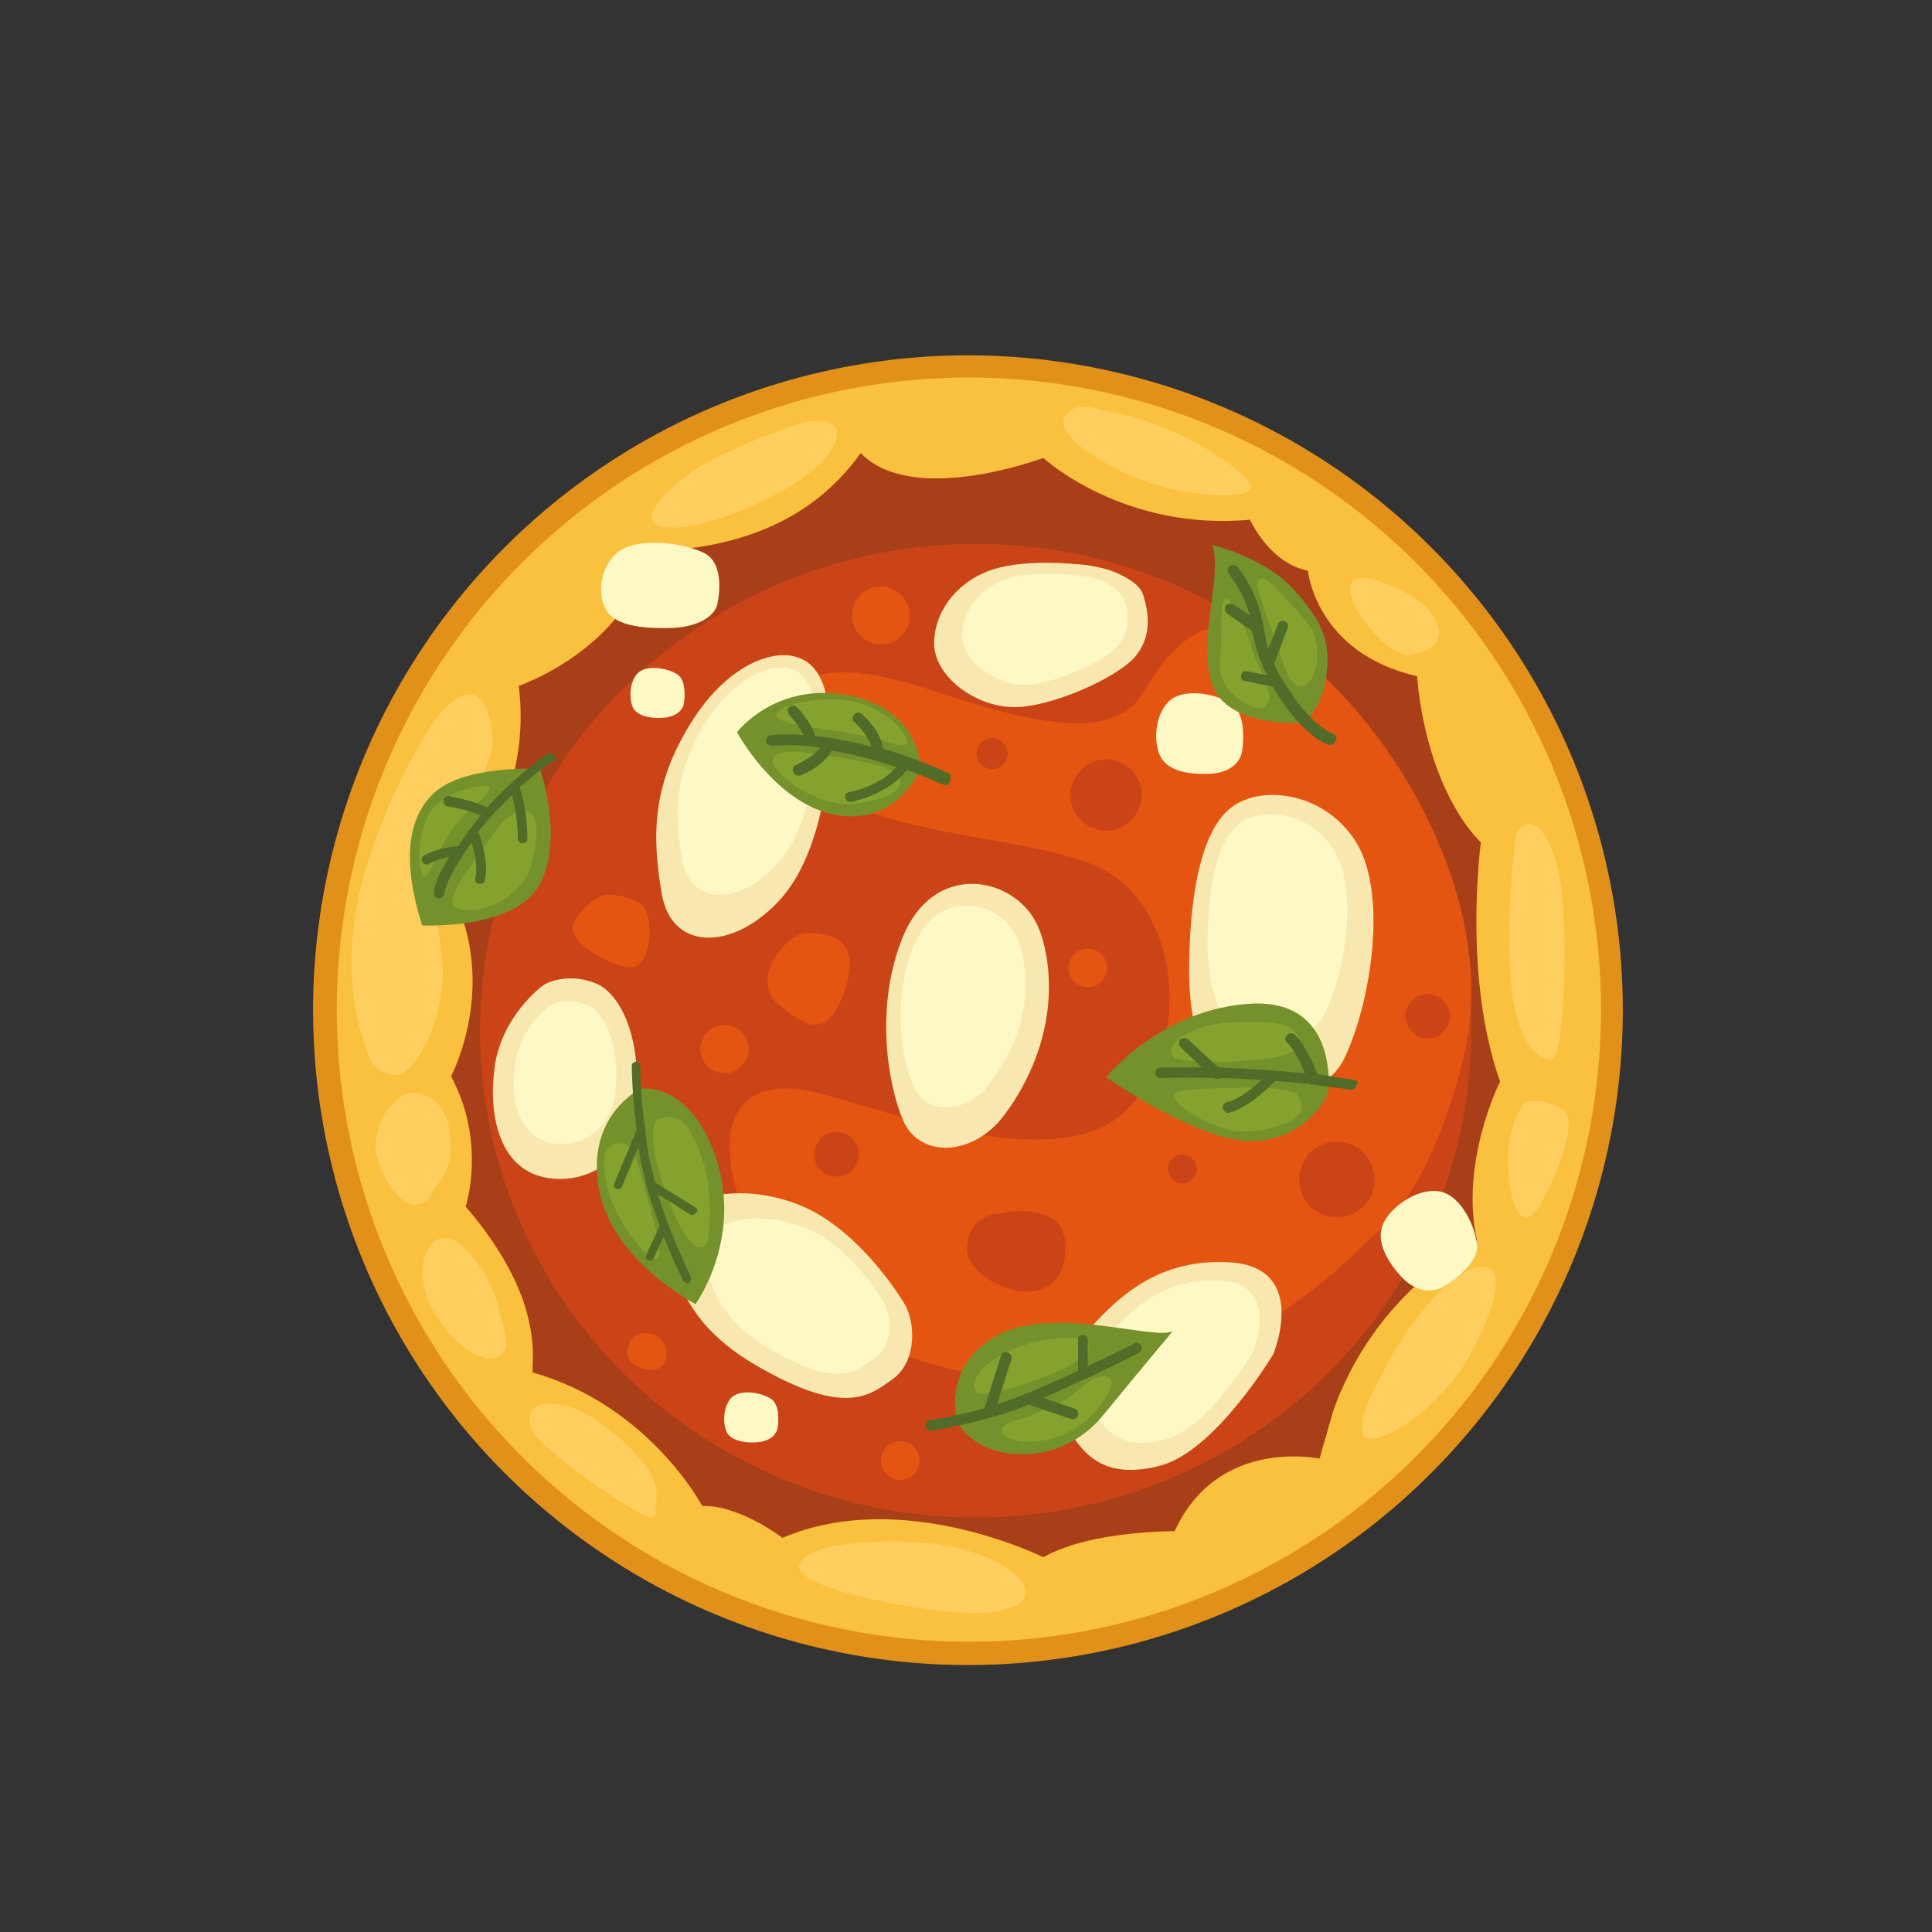 <?xml version="1.0" encoding="utf-8"?>
<!-- Generator: Adobe Illustrator 28.0.0, SVG Export Plug-In . SVG Version: 6.00 Build 0)  -->
<svg version="1.1" xmlns="http://www.w3.org/2000/svg" xmlns:xlink="http://www.w3.org/1999/xlink" x="0px" y="0px"
	 viewBox="0 0 200 200" style="enable-background:new 0 0 200 200;" xml:space="preserve">
<rect x="0" y="0" width="200" height="200" fill="#333333" stroke="none"/>
<style type="text/css">
	.st0{display:none;}
	.st1{display:inline;fill:#00798F;}
	.st2{display:inline;}
	.st3{fill:#7C7B7C;}
	.st4{opacity:0.5;fill:#535352;enable-background:new    ;}
	.st5{fill:#CFCCCB;}
	.st6{fill:#99C31C;}
	.st7{opacity:0.5;fill:#4F4D4D;enable-background:new    ;}
	.st8{fill:#00863B;}
	.st9{fill:#F07E27;}
	.st10{fill:#FAB31F;}
	.st11{fill:#E40522;}
	.st12{fill:#E73436;}
	.st13{fill:#E8E7E7;}
	.st14{fill:#7AB929;}
	.st15{fill:#98C4EB;}
	.st16{fill:#FDC758;}
	.st17{fill:#FFFFFF;}
	.st18{fill:#E40520;}
	.st19{fill:#E5E6E7;}
	.st20{fill:#26A3DD;}
	.st21{fill:#535352;}
	.st22{fill:#208CBE;}
	.st23{fill:#E6E7E9;}
	.st24{fill:#343434;}
	.st25{fill:#00B0E6;}
	.st26{opacity:0.2;fill:#686A6A;}
	.st27{fill:#FFFFFF;enable-background:new    ;}
	.st28{enable-background:new    ;}
	.st29{fill:#E3E3E2;}
	.st30{fill:#CB1526;}
	.st31{fill:#D97228;}
	.st32{fill:#FBD65A;}
	.st33{fill:#BA5C17;}
	.st34{fill:#E49234;}
	.st35{fill:#F8AD51;}
	.st36{fill:#46AC34;}
	.st37{fill:#D27224;}
	.st38{fill:#D6B02E;}
	.st39{fill:#F2E9DE;}
	.st40{fill:#FFDD69;}
	.st41{fill:#FFDC64;}
	.st42{fill:#E4C357;}
	.st43{fill:#CEA616;}
	.st44{fill:#CEA612;}
	.st45{opacity:0.6;fill:#4DAD33;}
	.st46{opacity:0.6;fill:#BA5E19;}
	.st47{opacity:0.6;fill:#ECE0D4;}
	.st48{opacity:0.6;fill:#E49439;}
	.st49{opacity:0.6;fill:#E5C55B;}
	.st50{fill:#FFE17E;}
	.st51{fill:#FFEFB7;}
	.st52{opacity:0.55;fill:#FFFFFF;}
	.st53{opacity:0.7;fill:#F2E1BA;}
	.st54{fill:url(#SVGID_1_);}
	.st55{opacity:0.3;fill:#D76E11;}
	.st56{fill:#D3121D;}
	.st57{opacity:0.9;fill:#FBB900;}
	.st58{fill:url(#SVGID_00000048481153415832362300000008323701988585220749_);}
	.st59{fill:url(#SVGID_00000124134652966651976150000004288021293550057615_);}
	.st60{fill:#FED78C;}
	.st61{fill:url(#SVGID_00000133489462424828118500000004344921251693103256_);}
	.st62{fill:url(#SVGID_00000082367314264327151240000009148156051043398558_);}
	.st63{fill:url(#SVGID_00000011024639227032091010000010574808859217096071_);}
	.st64{fill:#E19119;}
	.st65{fill:#FAC13F;}
	.st66{fill:#A93F19;}
	.st67{fill:#CA4417;}
	.st68{fill:#FECF5E;}
	.st69{fill:#E45512;}
	.st70{fill:none;stroke:#494444;stroke-width:1.385;stroke-miterlimit:10;}
	.st71{fill:#FCECC8;}
	.st72{fill:#FFF4C1;}
	.st73{fill:#AF3233;}
	.st74{fill:#D55156;}
	.st75{fill:#DC645D;}
	.st76{fill:#F6C6AC;}
	.st77{fill:#D96C33;}
	.st78{fill:#CD511D;}
	.st79{fill:#F8B580;}
	.st80{fill:#973C17;}
	.st81{fill:#F8E8AF;}
	.st82{fill:#FEF8C5;}
	.st83{fill:#75912C;}
	.st84{fill:none;stroke:#494444;stroke-width:1.341;stroke-miterlimit:10;}
	.st85{fill:#86A22E;}
	.st86{fill:#516B28;}
	.st87{fill:#FFE28F;}
	.st88{fill:#FFE99A;}
	.st89{fill:#FED672;}
	.st90{fill:#A89620;}
	.st91{opacity:0.61;fill:#C57721;}
	.st92{fill:#D492B0;}
	.st93{fill:#EEC3CE;}
	.st94{fill:#D4412D;}
	.st95{fill:#EB6556;}
	.st96{fill:#759D42;}
	.st97{fill:#5D822D;}
	.st98{fill:#445C26;}
	.st99{fill:#D8C877;}
	.st100{fill:#EAE9E1;}
	.st101{fill:#998A75;}
	.st102{fill:#F8BB9B;}
	.st103{fill:#7BB929;}
	.st104{fill:#F18781;}
	.st105{fill:#6F6252;}
	.st106{fill:#698446;}
	.st107{fill:#CECF58;}
	.st108{fill:#792C4B;}
	.st109{fill:#D16A16;}
	.st110{fill:#F3AB00;}
	.st111{fill:#FBD16A;}
	.st112{fill:#FFE395;}
	.st113{fill:#A03C5A;}
	.st114{fill:#F39673;}
	.st115{fill:#F6B188;}
	.st116{fill:#D46E7B;}
	.st117{fill:#F5B0B4;}
	.st118{fill:#533C38;}
	.st119{fill:#674E4B;}
	.st120{fill:#8E716F;}
	.st121{fill:#F2AE48;}
	.st122{fill:#D04017;}
	.st123{fill:#FFE6A9;}
	.st124{fill:#FFE6B9;}
	.st125{fill:#D87D3B;}
	.st126{fill:#FABC5F;}
	.st127{fill:#E6902F;}
	.st128{fill:#E14F16;}
</style>
<g id="azzurro_sito" class="st0">
</g>
<g id="illu">
</g>
<g id="altro">
	<g>
		<g>
			
				<ellipse transform="matrix(0.707 -0.707 0.707 0.707 -44.592 101.464)" class="st64" cx="100.2" cy="104.6" rx="67.8" ry="67.8"/>
			
				<ellipse transform="matrix(0.158 -0.988 0.988 0.158 -18.875 186.989)" class="st65" cx="100.2" cy="104.6" rx="65.4" ry="65.4"/>
			<path class="st66" d="M152.9,128.4c0,0-9.2,4.6-13.9,15.2c-0.4,0.8-0.7,1.7-1,2.5l-1.4,4.9c0,0-10.5-2.3-15,7.5
				c0,0-2.1,0-4.8,0.3c-2.8,0.3-6.3,1-8.8,2.4c0,0-14.6-7.3-27-2c0,0-4.4-3.4-8.3-3.3c0,0-5.5-10.4-17.5-13.8
				c-0.3-0.1,0.6-3-1.2-7.9c-1-2.6-2.7-5.7-5.8-9.3c0,0,1.7-5-0.4-11c-0.3-0.8-0.7-1.7-1.1-2.5c0,0,0,0,0,0s5-9.4,0-19.1
				c0,0,8.6-8.6,7-21.3c0,0,11.2-3.8,13.5-13.9c9.3-0.3,16.9-3.2,21.9-10.2c5.4,5.6,18.9,0.5,18.9,0.5s8.2,7.6,21.4,6.4
				c0,0,1.3,2.9,3.8,4.4c0,0,0,0,0,0c0.6,0.4,1.4,0.7,2.2,0.9c0,0,0.8,8.5,11.3,10.9c0,0,0.4,7.7,4.1,13.9c0.7,1.2,1.5,2.3,2.5,3.3
				c0,0-0.9,6.6-0.2,14.2c0.2,2.1,0.5,4.2,1,6.4c0.3,1.4,0.7,2.8,1.2,4.2C155.2,112,151.1,120.5,152.9,128.4z"/>
			<ellipse class="st67" cx="101" cy="106.7" rx="51.3" ry="50.4"/>
			<path class="st68" d="M38,108.7c0,0,0,0.2,0.1,0.4c0.2,0.7,0.9,2.1,2.7,2.2c2.4,0.2,5.4-6.5,5-11.4c-0.4-5-1.4-8.4-1.4-9.3
				s6.6-10.4,6.6-13.8c-0.1-3.4-1.4-7.2-5.2-3.2c-1,1-5.5,7.9-8.1,16.9C34.6,101.4,38,108.7,38,108.7z"/>
			<path class="st68" d="M44.8,123.2c0.3-0.4,2.3-2.1,1.8-5.7c-0.4-3.6-2.5-4.3-3.9-4.4c-1.4,0-3.6,2.3-3.8,5.1
				c-0.2,2.9,2.6,6.9,4.2,6.5C44.9,124.3,44.8,123.2,44.8,123.2z"/>
			<path class="st68" d="M52.4,139.6c0.2-0.4-0.8-5.8-2.5-8.2c-1.7-2.4-3.3-4-4.9-2.9c-1.6,1.2-1.9,4.8,0.4,8.1
				C47.6,139.9,51.2,142,52.4,139.6z"/>
			<path class="st68" d="M67.8,156c0-0.2,0.7-1.8-0.7-3.9c-1.4-2.1-5.6-6-8.7-6.6c-3.1-0.6-4,0.4-3.4,2.4c0.6,2,11.9,9.7,12.5,9.2
				C68.2,156.7,67.8,156,67.8,156z"/>
			<path class="st68" d="M101,167c0,0,4.2,0,5-1.5c1.2-2.5-4.6-5.2-9.4-5.7c-4.8-0.5-12.7-0.3-13.8,2.1
				C81.6,164.3,95.1,166.9,101,167z"/>
			<path class="st68" d="M142.9,142.6c0,0-2.4,4-1.8,5.9c0.6,1.9,8.3-2.3,11.7-9.4c3.4-7,2-8.3,0-7.9
				C150.9,131.7,146.7,134.9,142.9,142.6z"/>
			<path class="st68" d="M157.5,114.6c-0.2,0.4-1.4,2-1.4,5.9c0.1,3.9,1.4,7.7,3.4,4.1c2-3.6,3.8-8.6,2.4-9.6
				C160.6,113.9,158,113.5,157.5,114.6z"/>
			<path class="st68" d="M157,86.2c-0.1,0.2-1.2,8.8-0.6,15.3c0.5,6.5,2.8,8.1,4.2,8.2c1.4,0.1,1.7-13.4,1-18.1S158.7,83.6,157,86.2
				z"/>
			<path class="st68" d="M115.2,42.7c-1.5-0.3-4-1.4-5,0.5c-1,2,4.6,5.4,8.9,6.8c4.2,1.4,9.8,1.7,10.4,0.6
				C130.2,49.6,122.8,44.1,115.2,42.7z"/>
			<path class="st68" d="M82.9,43.8c0,0-8.5,2.8-11.9,5.5c-3.4,2.6-5.5,5.6-0.8,5.3c4.7-0.3,12.3-4.1,14.7-6.6
				C87.2,45.6,87.9,42.8,82.9,43.8z"/>
			<path class="st68" d="M141.9,59.9c-0.6,0-2.3-0.6-2.1,1.5c0.2,2.1,4.2,6.7,6.1,6.4c2-0.3,4-1.3,2.6-3.8
				C147.1,61.3,141.9,59.9,141.9,59.9z"/>
		</g>
		<path class="st69" d="M141.8,128.2c0,0-12.4,13.8-28.6,14.8c-16.2,1-31.7-5.8-36-16.9c-4.3-11.1,0.3-14.6,6.9-13.1
			c6.6,1.5,25,9,32.3,2.1c7.3-7,5.8-21.5-2.8-25.4c-8.6-3.8-28.3-3-31-11.7c-2.7-8.7,2.6-10.3,14.3-6.4c11.7,3.9,18.7,4.8,21.5,0
			c2.9-4.8,7.4-10.9,17-3c9.6,7.9,19.9,25.5,16.1,40.9S141.8,128.2,141.8,128.2z"/>
		<path class="st81" d="M93.4,134.6c0,0-4.4-7.3-10.5-9.8c-6.1-2.5-11.9-0.9-12.8,1.2c-1,2.1-1.4,9.8,8.1,15.3
			c9.4,5.5,11.9,3.1,14.3,1.4C94.9,140.9,94.9,136.7,93.4,134.6z"/>
		<path class="st82" d="M91.3,134.5c0,0-3.3-5.6-8-7.4c-4.7-1.9-9-0.7-9.8,0.9c-0.7,1.6-1,7.5,6.1,11.6c7.2,4.2,9,2.4,10.9,1
			C92.5,139.3,92.4,136.1,91.3,134.5z"/>
		<path class="st81" d="M105.9,112.4c2-3.7,3-7.9,2.6-12.1c-0.2-2-0.7-4.2-1.8-5.7c-3-4.1-10.2-4.9-13.2,2.3c-3,7.2-1.6,15.4,0,19.1
			c1.6,3.7,6.7,3.8,10,0C104.4,114.9,105.2,113.7,105.9,112.4z"/>
		<path class="st82" d="M104.1,109.6c1.6-2.8,2.3-6,2-9.2c-0.2-1.6-0.5-3.2-1.4-4.3c-2.3-3.1-7.8-3.8-10.1,1.8
			c-2.3,5.5-1.3,11.8,0,14.6c1.3,2.8,5.1,2.9,7.6,0C102.9,111.5,103.6,110.5,104.1,109.6z"/>
		<path class="st81" d="M85.8,78c0,0-0.3,10.1-5.2,15.3c-4.9,5.2-11.1,5.1-12.1-0.8c-1-5.9-1.1-11.3,3.3-18.1
			c3.7-5.7,8.4-7.3,10.9-6.3C85.3,69,86.2,72.6,85.8,78z"/>
		<path class="st82" d="M84.5,77.3c0,0-0.2,8.1-4.2,12.3c-3.9,4.2-8.9,4.1-9.7-0.7c-0.8-4.7-0.9-9.1,2.7-14.5c3-4.6,6.8-5.8,8.8-5.1
			C84.1,70.1,84.8,73,84.5,77.3z"/>
		<path class="st81" d="M116.2,59.6c-1.1-0.6-2.4-0.9-3.7-1.1c-1.9-0.2-5.7-0.5-8.8,0.2c-4.4,1-7,4.5-7,7.9c0,3.4,4.2,6.5,8.1,6.6
			c3.9,0.1,10.7-3,12.6-5.1c1.9-2.1,1.5-4.7,1-6.3C118.2,60.8,117.2,60.1,116.2,59.6z"/>
		<path class="st82" d="M114.6,60.4c-0.9-0.5-1.8-0.7-2.8-0.8c-1.5-0.2-4.4-0.4-6.8,0.1c-3.4,0.8-5.4,3.5-5.4,6.1
			c0,2.6,3.3,5,6.3,5.1c3,0,8.2-2.3,9.7-3.9c1.5-1.6,1.2-3.6,0.8-4.8C116.1,61.3,115.4,60.8,114.6,60.4z"/>
		<path class="st81" d="M131.8,140.2c0,0-5.9,9.9-11.6,11.5c-5.6,1.5-7.9-0.9-9.5-3.6c-1.5-2.6-1.4-6.6,1.7-10.1
			c3.1-3.5,7.4-7.9,15.2-7.3C135.5,131.4,131.8,140.2,131.8,140.2z"/>
		<path class="st82" d="M129.7,140c0,0-4.6,7.8-9,9c-4.4,1.2-6.2-0.7-7.4-2.8c-1.2-2.1-1.1-5.2,1.4-7.9c2.4-2.7,5.8-6.2,11.9-5.7
			C132.6,133.1,129.7,140,129.7,140z"/>
		<path class="st81" d="M128.1,112.4c0,0,8.3,2.9,11.1-2.9c2.7-5.7,4.5-16.9,1.2-22.3c-3.3-5.3-10.1-6.1-13.2-3.4
			c-3.1,2.7-4.1,9.8-4.1,16.8C123.1,107.6,125.4,111.8,128.1,112.4z"/>
		<path class="st82" d="M128.9,107c0,0,6.3,2.2,8.3-2.2c2.1-4.3,3.4-12.8,0.9-16.8c-2.5-4-7.6-4.6-10-2.6c-2.4,2.1-3.1,7.4-3.1,12.6
			C125.1,103.4,126.8,106.5,128.9,107z"/>
		<path class="st82" d="M149.4,133.2c0,0,3.7-2.1,3.5-4.3c-0.2-2.2-1.9-5.5-4.2-5.6c-2.3-0.2-5,1.9-5.6,3.6c-0.6,1.7,0.5,3.7,2,5.3
			C146.5,133.7,148.2,133.9,149.4,133.2z"/>
		<path class="st82" d="M74.3,62.3c0,0,0.9-4-1.5-5.1c-2.4-1.1-6.9-1.6-8.9,0c-2,1.7-2.1,4.9-0.9,6.3c1.2,1.4,4,1.6,6.8,1.5
			C72.6,64.8,74.2,63.6,74.3,62.3z"/>
		<path class="st82" d="M80.5,147.8c0,0,0.4-2.3-0.7-3c-1.1-0.7-3.2-1-4.1-0.1c-0.9,1-0.9,2.8-0.4,3.7c0.6,0.8,1.9,1,3.1,0.9
			C79.7,149.2,80.4,148.5,80.5,147.8z"/>
		<path class="st82" d="M70.8,72.8c0,0,0.4-2.3-0.7-3c-1.1-0.7-3.2-1-4.1-0.1c-0.9,1-0.9,2.8-0.4,3.7c0.6,0.8,1.9,1,3.1,0.9
			C70,74.2,70.7,73.5,70.8,72.8z"/>
		<path class="st82" d="M128.6,77.6c0,0,0.6-3.7-1.2-4.8c-1.8-1.1-5.1-1.6-6.5-0.1c-1.5,1.6-1.5,4.6-0.6,5.9c0.9,1.3,3,1.6,5,1.5
			C127.3,80,128.5,78.9,128.6,77.6z"/>
		<path class="st81" d="M56.1,102.1c0,0-4.2,3.1-4.9,8.4c-0.7,5.3,0.7,10,4.5,11.2c3.7,1.2,9.4-0.6,10.1-7.2
			c0.7-6.6-1.3-11.1-3.7-12.5C59.8,100.8,57.1,101.3,56.1,102.1z"/>
		<path class="st82" d="M56.8,104.2c0,0-3,2.2-3.5,6c-0.5,3.8,0.5,7.1,3.2,8c2.6,0.8,6.7-0.5,7.2-5.1c0.5-4.7-0.9-7.9-2.6-8.9
			C59.4,103.3,57.5,103.6,56.8,104.2z"/>
		<path class="st83" d="M135.1,74.8c0,0-7.9,0.7-9.6-3.9c-1.6-4.6,1.1-11.2,0-14.5c0,0,5.4,1.3,8.4,4.6s3.7,5.3,3.5,8.1
			C137.1,72,136.5,73.1,135.1,74.8z"/>
		<path class="st83" d="M66.3,112.7c0,0-5.7,2.8-4.3,10.4c1.4,7.5,10,11.9,10,11.9s4.8-6.6,2.2-14.9
			C71.5,111.8,66.3,112.7,66.3,112.7z"/>
		<path class="st85" d="M71.6,117.5c0,0-0.7-2.3-3.1-1.8c-2.4,0.5,0.5,8.6,1.9,11.2c1.4,2.6,2.3,2.4,2.7,1.9c0.4-0.4,0.6-4.8,0-7.4
			C72.5,118.8,71.6,117.5,71.6,117.5z"/>
		<path class="st85" d="M65.6,119.3c-0.6-1.4-2.7-1.2-3,0.3c0,0,0,0,0,0.1c-0.3,2.2,0.7,5.7,3,8.6c2.3,2.9,3.2,2.7,2.3-1
			c-0.9-3.6-2-7.2-2-7.2L65.6,119.3z"/>
		<path class="st83" d="M99.1,147.1c0,0-1.7-5.7,4.2-8.9c5.9-3.1,16.2,0.6,18.1-0.4c0,0-4.1,4.9-7.2,8.7
			C109.4,152.4,101,151.2,99.1,147.1z"/>
		<path class="st83" d="M137.5,113.1c0,0-1.8,4.6-7.4,5c-5.6,0.5-15.6-6.6-15.6-6.6s5.8-7.1,15-7.6
			C138.7,103.4,137.5,113.1,137.5,113.1z"/>
		<path class="st83" d="M55.9,79.6c0,0-8.1-0.5-11.2,2.7c-3.1,3.2-2.6,8.4-1,13.5c0,0,9.7,0.5,12.2-4.3
			C58.4,86.7,55.9,79.6,55.9,79.6z"/>
		<path class="st83" d="M95.3,79.6c0,0-1.9,4.7-6.8,4.9c-7.4,0.3-12.2-8.7-12.2-8.7s4-5.3,11.6-3.8C95.4,73.5,95.3,79.6,95.3,79.6z"
			/>
		<path class="st85" d="M81,80.3c0.1,0.1,2.3,2.2,5.4,2.8c2.2,0.5,6-0.6,6.5-1.4c0.5-0.8,0.6-1.5-1.2-2.2c-1.8-0.7-7.8-1.6-9.4-1.7
			C80.6,77.8,78.8,78.4,81,80.3z"/>
		<path class="st85" d="M86.8,72.4c-1.6-0.1-5.4,0.2-6.3,1.4c-1,1.2,5.1,1.6,8,2.2c2.9,0.6,3.6,0.9,3.6,0.9s2.2,0.7,1.8-0.3
			S91.5,72.8,86.8,72.4z"/>
		<path class="st86" d="M98.1,80c-0.2-0.1-3-1.4-6.7-2.5c-0.2-1.9-2.1-3.5-2.2-3.6c-0.2-0.2-0.6-0.2-0.8,0.1
			c-0.2,0.2-0.2,0.6,0.1,0.8c0.4,0.4,1.4,1.4,1.7,2.5c-1.8-0.5-3.8-0.9-5.8-1.1c-0.4-1.4-1.8-2.9-1.9-3c-0.2-0.2-0.5-0.2-0.8,0
			c-0.2,0.2-0.2,0.5,0,0.8c0.3,0.3,1.1,1.3,1.5,2.1c-1.1-0.1-2.3-0.1-3.4,0c-0.3,0-0.5,0.3-0.5,0.6c0,0.3,0.3,0.5,0.6,0.5
			c1.6-0.1,3.3-0.1,5,0.2c-0.6,0.9-2,1.5-2.5,1.8c-0.3,0.1-0.4,0.4-0.3,0.7c0.1,0.2,0.3,0.4,0.5,0.4c0.1,0,0.1,0,0.2,0
			c0.1,0,2.5-1,3.3-2.6c2.4,0.4,4.8,1.1,6.7,1.7c-1.7,2-4.8,2.6-4.9,2.6c-0.3,0.1-0.5,0.3-0.4,0.6c0.1,0.3,0.3,0.4,0.5,0.4
			c0,0,0.1,0,0.1,0c0.2,0,3.9-0.8,5.8-3.3c2.2,0.8,3.6,1.5,3.7,1.5c0.1,0,0.2,0.1,0.2,0.1c0.2,0,0.4-0.1,0.5-0.3
			C98.5,80.4,98.4,80.1,98.1,80z"/>
		<path class="st86" d="M72,125l-4.2-2.6c-0.2-0.9-0.4-1.7-0.6-2.5c-0.2-1-0.3-1.9-0.4-2.8c0-0.1,0-0.1,0-0.2
			c-0.6-4-0.5-6.5-0.5-6.5c0-0.2-0.2-0.5-0.4-0.5c-0.3,0-0.5,0.2-0.5,0.4c0,0.1,0,2.6,0.5,6.7l-2.3,5.5c-0.1,0.2,0,0.5,0.2,0.6
			c0.1,0,0.1,0,0.2,0c0.2,0,0.3-0.1,0.4-0.3l1.7-4.1c0.1,0.4,0.1,0.9,0.2,1.3c0.2,0.9,0.4,1.8,0.6,2.7c0,0,0,0,0,0
			c0.4,1.4,0.9,2.9,1.4,4.2l-1.4,3c-0.1,0.2,0,0.5,0.2,0.6c0.1,0,0.1,0,0.2,0c0.2,0,0.3-0.1,0.4-0.3l1-2.2c1,2.5,1.9,4.4,2,4.5
			c0.1,0.2,0.2,0.3,0.4,0.3c0.1,0,0.1,0,0.2,0c0.2-0.1,0.3-0.4,0.2-0.6c0-0.1-2.1-4.3-3.4-8.6l3.3,2.1c0.1,0,0.2,0.1,0.2,0.1
			c0.1,0,0.3-0.1,0.4-0.2C72.3,125.4,72.2,125.1,72,125z"/>
		<path class="st85" d="M133,106.1c0,0,2.1,0.9,1.3,2.4s-11.1,1.8-12.6,1c-1.5-0.8,0.7-3.2,5-3.6C131,105.5,133,106.1,133,106.1z"/>
		<path class="st85" d="M134,113.1c0.1,0,1,0.9,0.7,1.9c-0.3,1-4.4,2.8-7.7,1.9c-3.3-0.9-6.3-3.3-5.3-3.8c1-0.5,6.6-0.5,8.7-0.5
			C132.5,112.6,134,113.1,134,113.1z"/>
		<path class="st86" d="M140.2,111.8c-1.2-0.2-2.5-0.4-3.8-0.6c-0.4-1-1.5-3.4-2.4-4.1c-0.2-0.2-0.6-0.2-0.8,0.1
			c-0.2,0.2-0.2,0.6,0.1,0.8c0.5,0.4,1.3,1.9,1.8,3.1c-3.2-0.3-6.4-0.5-9-0.6l-3.1-2.9c-0.2-0.2-0.6-0.2-0.8,0
			c-0.2,0.2-0.2,0.6,0,0.8l2.2,2.1c-2.6,0-4.3,0-4.3,0c-0.3,0-0.5,0.3-0.5,0.6c0,0.3,0.3,0.5,0.6,0.5c0,0,2.3-0.1,5.5,0
			c0.1,0.1,0.2,0.1,0.3,0.1c0.1,0,0.2,0,0.3-0.1c1.3,0,2.8,0.1,4.3,0.2c-0.9,0.8-2.3,2-3.6,2.3c-0.3,0.1-0.5,0.4-0.4,0.7
			c0.1,0.2,0.3,0.4,0.5,0.4c0,0,0.1,0,0.1,0c2.1-0.5,4.4-2.9,4.8-3.3c1.2,0.1,2.4,0.2,3.6,0.3c0.1,0.1,0.2,0.1,0.3,0.1
			c0.1,0,0.1,0,0.2,0c0,0,0,0,0,0c1.2,0.2,2.5,0.3,3.7,0.5c0,0,0.1,0,0.1,0c0.3,0,0.5-0.2,0.5-0.4
			C140.7,112.1,140.5,111.8,140.2,111.8z"/>
		<path class="st85" d="M102,141.4c0,0-1.6,1.4-1,2.6c0.6,1.2,8.5-1.8,10.5-3.1c1.9-1.3,1.6-2.5-1.1-2.4
			C107.5,138.6,104.5,139.4,102,141.4z"/>
		<path class="st85" d="M109.9,145.1c0,0-3.3,1.6-4.9,2c-1.6,0.4-1.9,1.5,0,2c1.9,0.5,5.9-0.1,8.4-3c2.5-2.9,1.7-3.9,0.4-3.6
			S111.1,144.6,109.9,145.1z"/>
		<path class="st86" d="M118.1,139.3c-0.1-0.3-0.5-0.4-0.7-0.2c0,0-2.1,1.1-4.8,2.3v-2.7c0-0.3-0.2-0.5-0.5-0.5
			c-0.3,0-0.5,0.2-0.5,0.5v3.2c-1.9,0.9-4,1.8-5.9,2.6c-0.8,0.3-1.7,0.6-2.5,0.9l1.5-4.7c0.1-0.3-0.1-0.6-0.4-0.7
			c-0.3-0.1-0.6,0.1-0.7,0.4l-1.7,5.4c-2.9,0.8-5.5,1.2-5.6,1.2c-0.3,0-0.5,0.3-0.5,0.6c0,0.3,0.3,0.5,0.5,0.5c0,0,0.1,0,0.1,0
			c0.2,0,5.6-0.9,9.6-2.5c0.2-0.1,0.3-0.1,0.5-0.2c0.8,0.3,3.5,1.2,4.4,1.5c0.1,0,0.1,0,0.2,0c0.2,0,0.4-0.1,0.5-0.4
			c0.1-0.3-0.1-0.6-0.4-0.7c-0.6-0.2-2.1-0.7-3.2-1.1c1.4-0.6,2.9-1.3,4.2-1.9c0,0,0,0,0,0c3.1-1.4,5.6-2.7,5.6-2.7
			C118.2,139.9,118.3,139.6,118.1,139.3z"/>
		<path class="st85" d="M131.4,72c0,0,0.2,1.7-1.5,1.2c-1.7-0.5-3.9-2.2-3.6-4.9c0.3-2.8-0.1-6.2,0.6-6.3c0.7-0.1,2.3,3.6,2.7,5.1
			C129.9,68.5,131.3,70.5,131.4,72z"/>
		<path class="st85" d="M130.9,59.9c0,0-1-0.1-0.7,1c0.3,1.2,2.4,6.9,2.8,8.2c0.4,1.3,1.5,2.6,2.5,1.5c1-1,1.2-4.1,0.2-5.6
			c-1-1.5-3.8-4.3-3.8-4.3S131.2,60,130.9,59.9z"/>
		<path class="st86" d="M138.1,76c-1.8-0.7-3.8-3-5.3-5.6c0,0,0-0.1-0.1-0.1c-0.3-0.5-0.6-1.1-0.8-1.6l1.4-3.7
			c0.1-0.3,0-0.6-0.3-0.7c-0.3-0.1-0.6,0-0.7,0.3l-1,2.6c-0.2-0.6-0.3-1.2-0.4-1.8c0-0.2-0.1-0.3-0.1-0.4c0-0.1,0-0.1,0-0.2
			c-0.7-3.8-2.6-6-2.7-6.1c-0.2-0.2-0.5-0.3-0.8-0.1c-0.2,0.2-0.3,0.5-0.1,0.8c0,0,1.4,1.6,2.2,4.3l-1.7-1.1
			c-0.3-0.2-0.6-0.1-0.8,0.1c-0.2,0.2-0.1,0.6,0.1,0.8l2.6,1.8c0,0.1,0,0.2,0.1,0.3c0.2,1,0.5,2.2,1,3.3c0,0,0,0,0,0
			c0.1,0.3,0.3,0.7,0.5,1l-2.1-0.4c-0.3-0.1-0.6,0.1-0.6,0.4c-0.1,0.3,0.1,0.6,0.4,0.6l2.9,0.6c1.5,2.7,3.7,5.2,5.7,6
			c0.1,0,0.2,0,0.3,0c0.2,0,0.4-0.2,0.4-0.3C138.5,76.4,138.3,76.1,138.1,76z"/>
		<path class="st85" d="M54.8,90.2c0,0,1.1-3.6,0.6-5.2c-0.4-1.7-2.4-1.4-4.2,1.2c-1.8,2.5-4.9,6.3-4.3,7.5
			C47.6,94.8,52.7,94.4,54.8,90.2z"/>
		<path class="st85" d="M50,82.6c0,0-2.6,2-3.9,4.3c-1.3,2.4-1.9,4.6-2.4,3.6c-0.5-1.1-0.5-4.8,1.1-6.8c1.6-1.9,5.3-2.6,5.8-2.3
			C51,81.7,50,82.6,50,82.6z"/>
		<path class="st86" d="M57.4,78.2c-0.2-0.2-0.5-0.3-0.8-0.1c-0.2,0.1-3.3,2.3-6.2,5.5c-1.5-0.8-3.8-1.1-3.9-1.2
			c-0.3,0-0.6,0.2-0.6,0.5c0,0.3,0.2,0.6,0.5,0.6c0,0,2,0.3,3.4,0.9c-0.4,0.5-0.8,1-1.2,1.5c0,0,0,0,0,0c-0.1,0.1-0.2,0.2-0.2,0.3
			c-0.4,0.5-0.7,1-1,1.4c-1.7,0.1-3.3,0.8-3.4,0.9c-0.3,0.1-0.4,0.5-0.3,0.7c0.1,0.2,0.3,0.3,0.5,0.3c0.1,0,0.2,0,0.2-0.1
			c0,0,1-0.5,2.1-0.7c-1.6,2.6-1.6,3.6-1.6,3.8c0,0.3,0.3,0.5,0.5,0.5c0,0,0,0,0.1,0c0.3,0,0.5-0.3,0.5-0.6c0,0,0.1-1.3,2.8-5.2
			c0.3,0.9,0.7,2.4,0.4,3.7c-0.1,0.3,0.1,0.6,0.4,0.6c0,0,0.1,0,0.1,0c0.3,0,0.5-0.2,0.5-0.4c0.4-2-0.4-4.2-0.7-5
			c1.1-1.4,2.4-2.7,3.5-3.8c0.6,2,0.6,4.4,0.6,4.5c0,0.3,0.2,0.5,0.5,0.5c0,0,0,0,0,0c0.3,0,0.5-0.2,0.5-0.5c0-0.1,0-3-0.8-5.3
			c1.9-1.7,3.4-2.7,3.4-2.7C57.5,78.8,57.6,78.5,57.4,78.2z"/>
		<path class="st69" d="M62.9,92.6c-0.8,0-3.1,1.5-3.6,3.3c-0.5,1.8,5.1,4.9,6.6,4.1c1.6-0.8,1.8-5.3,0.5-6.4
			C65,92.6,62.9,92.6,62.9,92.6z"/>
		<path class="st69" d="M83.4,96.6c-2,0.1-5.8,4.7-2.9,7.3c3,2.5,5,3.5,6.7-0.7C88.9,98.9,87.9,96.4,83.4,96.6z"/>
		<path class="st69" d="M65.4,138.5c0,0-1.3,2,0.5,2.9c1.8,0.9,3.1,0.3,3.1-1.3C69,138.4,67,137.3,65.4,138.5z"/>
		<path class="st67" d="M103.6,125.6c-0.2,0-3.2,0-3.5,3.5c-0.4,3.5,9,7.7,10.1,1.2C111.3,123.8,103.6,125.6,103.6,125.6z"/>
		<path class="st67" d="M123.9,121c0,0.8-0.7,1.5-1.5,1.5c-0.8,0-1.5-0.7-1.5-1.5c0-0.8,0.7-1.5,1.5-1.5
			C123.2,119.5,123.9,120.2,123.9,121z"/>
		<path class="st67" d="M118.2,82.3c0,2-1.7,3.7-3.7,3.7c-2,0-3.7-1.7-3.7-3.7c0-2,1.7-3.7,3.7-3.7
			C116.5,78.6,118.2,80.3,118.2,82.3z"/>
		<path class="st67" d="M88.9,119.5c0,1.3-1,2.3-2.3,2.3c-1.3,0-2.3-1-2.3-2.3c0-1.3,1-2.3,2.3-2.3
			C87.9,117.2,88.9,118.2,88.9,119.5z"/>
		<path class="st67" d="M150.1,105.2c0,1.2-1,2.3-2.3,2.3c-1.2,0-2.3-1-2.3-2.3s1-2.3,2.3-2.3C149.1,103,150.1,104,150.1,105.2z"/>
		<path class="st67" d="M142.3,122.1c0,2.2-1.7,3.9-3.9,3.9c-2.2,0-3.9-1.7-3.9-3.9c0-2.2,1.7-3.9,3.9-3.9
			C140.6,118.2,142.3,120,142.3,122.1z"/>
		<path class="st67" d="M104.3,78c0,0.9-0.7,1.6-1.6,1.6c-0.9,0-1.6-0.7-1.6-1.6c0-0.9,0.7-1.6,1.6-1.6
			C103.5,76.4,104.3,77.1,104.3,78z"/>
		<path class="st69" d="M114.6,100.2c0,1.1-0.9,2-2,2c-1.1,0-2-0.9-2-2s0.9-2,2-2C113.7,98.2,114.6,99.1,114.6,100.2z"/>
		<path class="st69" d="M94.2,63.7c0,1.6-1.3,3-3,3c-1.6,0-3-1.3-3-3c0-1.6,1.3-3,3-3C92.8,60.7,94.2,62.1,94.2,63.7z"/>
		<path class="st69" d="M95.2,151.2c0,1.1-0.9,2-2,2c-1.1,0-2-0.9-2-2c0-1.1,0.9-2,2-2C94.3,149.2,95.2,150.1,95.2,151.2z"/>
		<circle class="st69" cx="75" cy="108.6" r="2.5"/>
	</g>
</g>
</svg>
